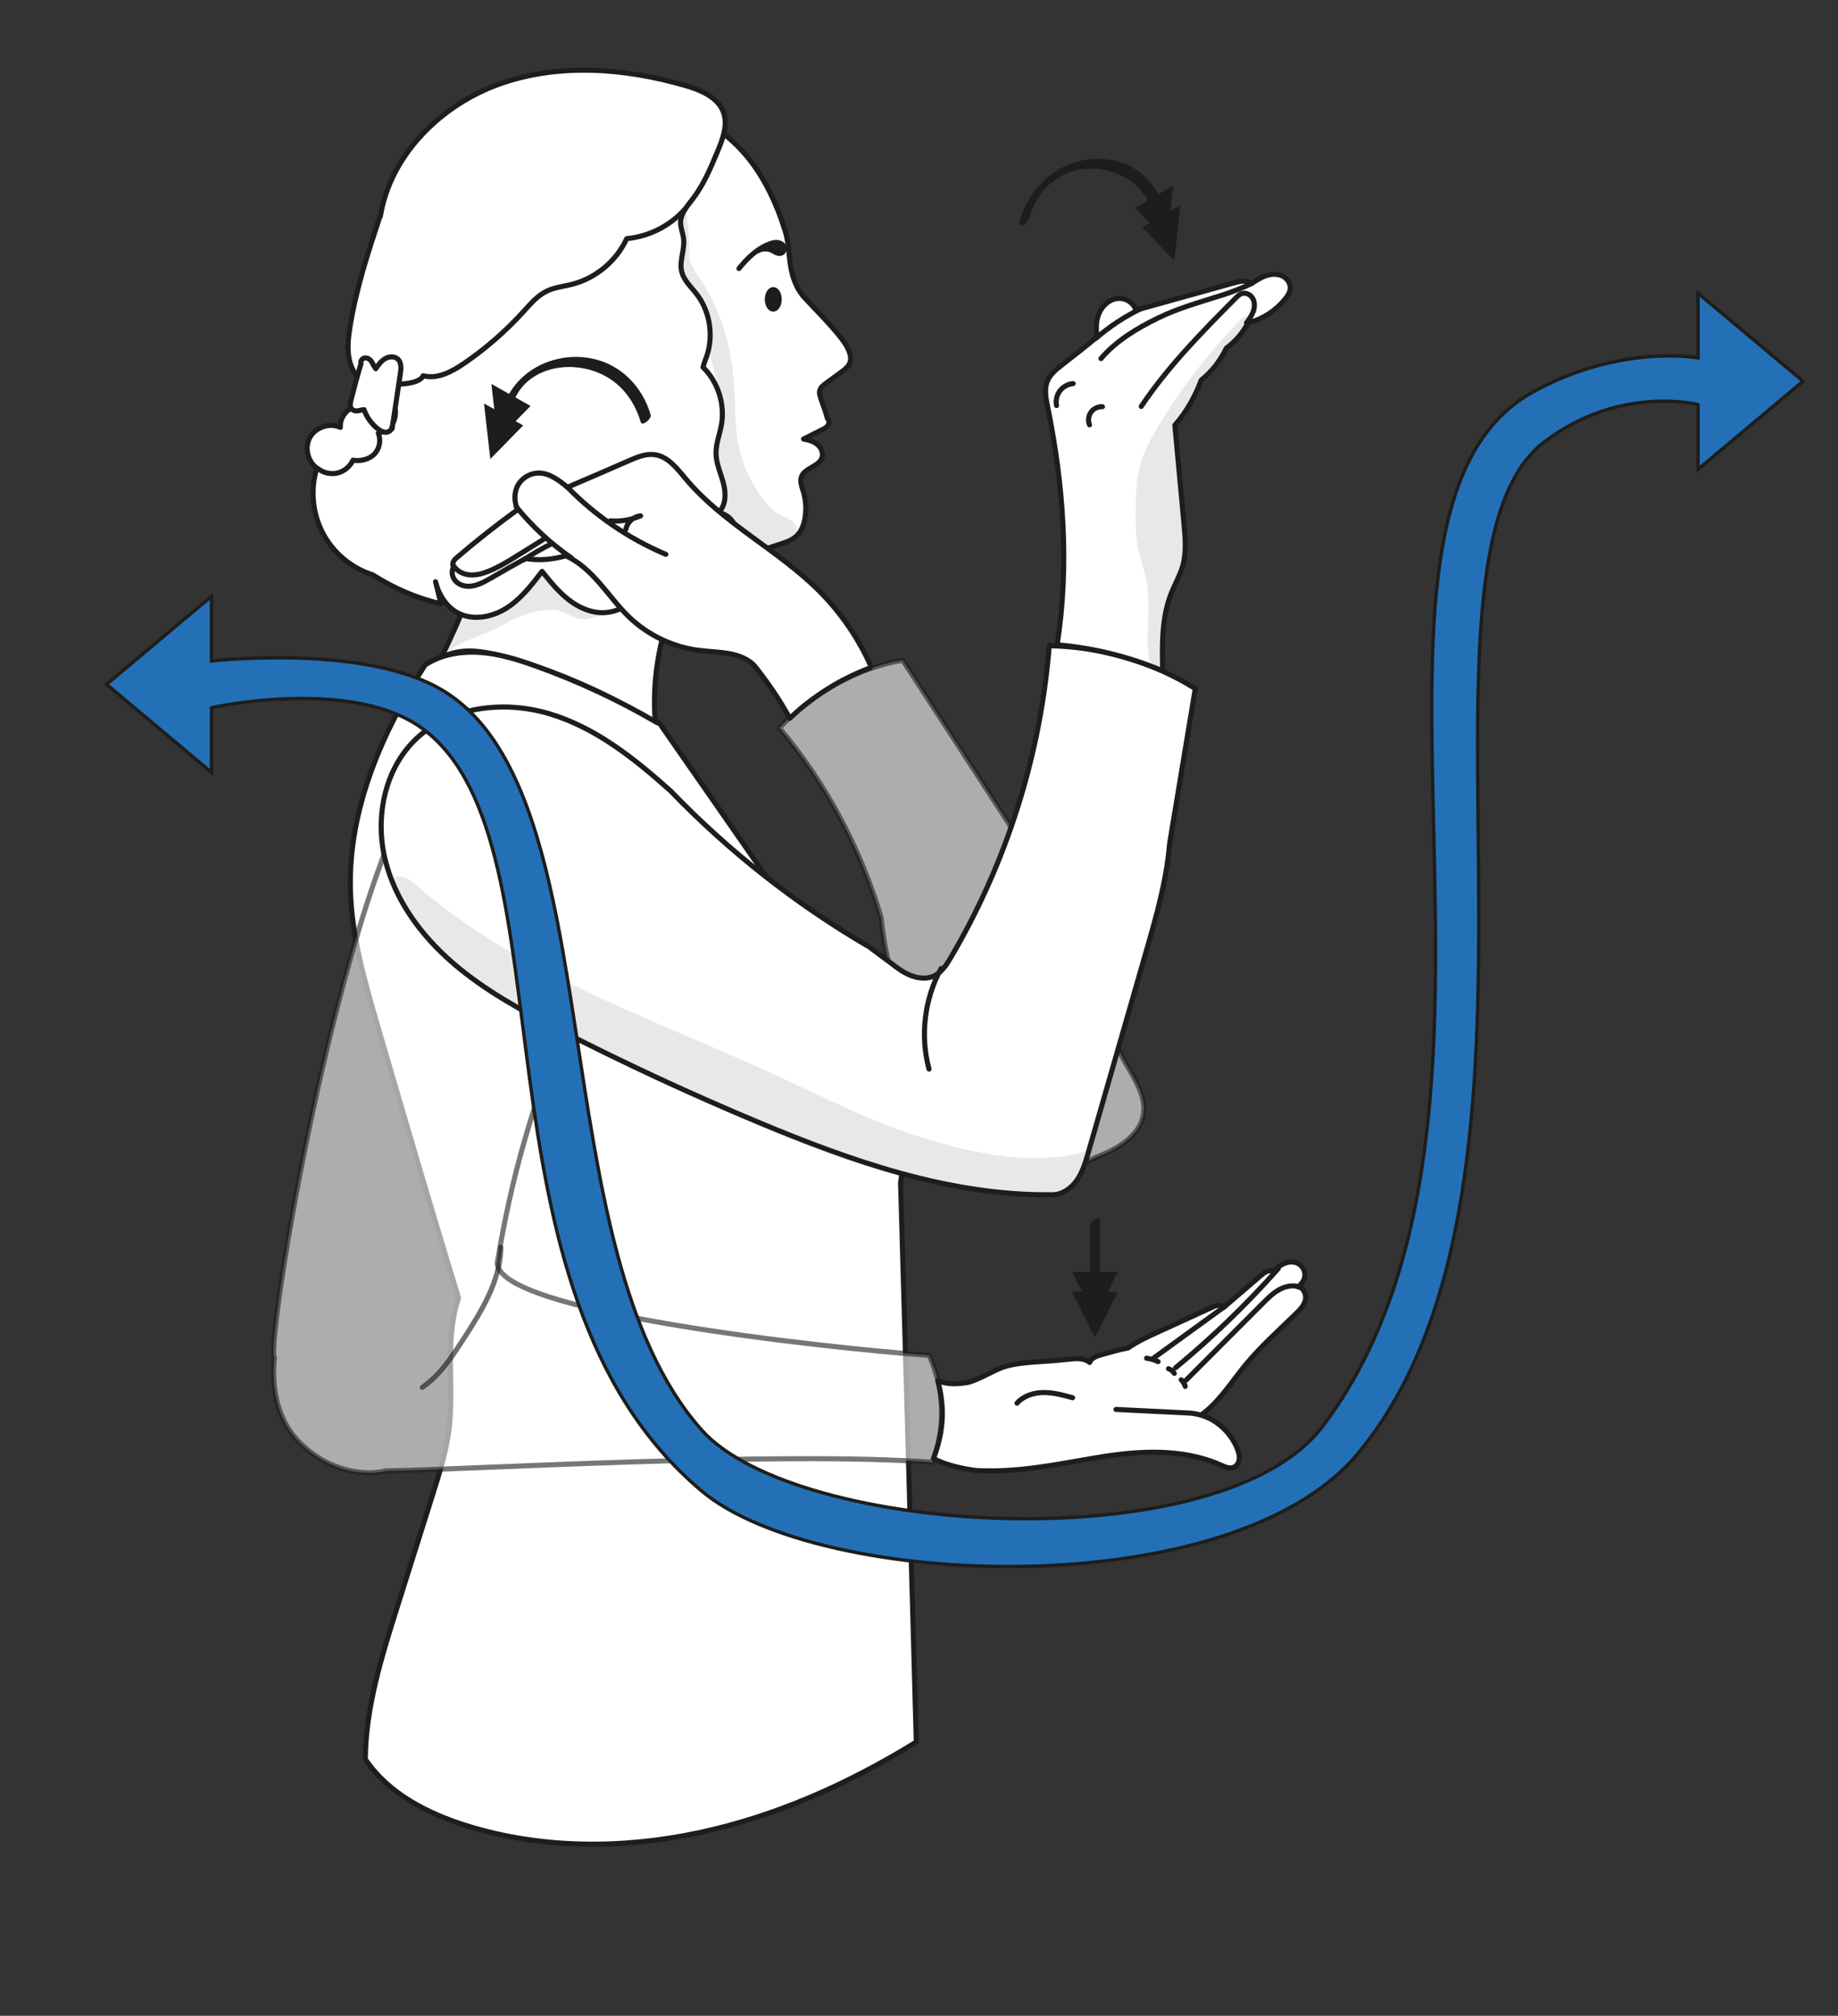 <?xml version="1.0" encoding="UTF-8"?>
<svg xmlns="http://www.w3.org/2000/svg" viewBox="0 0 542.79 595.28">
  <rect x="0" y="0" width="542.79" height="595.28" fill="#333333" stroke="none"/>
  <defs>
    <style>
      .g {
        stroke-width: 2px;
      }

      .g, .h, .i, .j, .k, .l, .m, .n {
        stroke: #1d1d1b;
      }

      .g, .i, .j {
        stroke-miterlimit: 10;
      }

      .g, .i, .o, .k, .p {
        fill: #1d1d1b;
      }

      .h {
        opacity: .6;
      }

      .h, .k, .l, .m, .n {
        stroke-linecap: round;
        stroke-linejoin: round;
        stroke-width: 1.5px;
      }

      .h, .l {
        fill: #fff;
      }

      .j {
        fill: #2470b7;
      }

      .o {
        opacity: .1;
      }

      .o, .p {
        stroke-width: 0px;
      }

      .m, .n {
        fill: none;
      }

      .n {
        opacity: .64;
      }
    </style>
  </defs>
  <g id="a" data-name="Ebene 2">
    <path class="l" d="m193.47,212.77c-.65-9.18.36-18.47,2.98-27.29.86-2.9,1.91-5.78,3.55-8.32,3.87-5.98,10.58-9.44,17.19-12.09,4.36-1.48,8.85-2.96,13.33-4.43,1.62-.53,3.28-1.09,4.55-2.22,1.61-1.42,2.39-3.58,2.7-5.7.38-2.54.19-5.16-.56-7.61-.42-1.4-1.03-2.88-.56-4.26.93-2.72,5.27-3.03,6.11-5.78.43-1.39-.3-2.94-1.44-3.86s-2.6-1.31-4.03-1.56c1.83-.92,3.66-1.85,5.5-2.77.64-.32,1.31-.67,1.71-1.26s.44-1.5-.12-1.95c-.47-1.8-1.19-3.78-1.91-5.77-.3-.84-.61-1.74-.38-2.6.26-.94,1.09-1.58,1.88-2.16,1.49-1.09,2.97-2.17,4.46-3.26,1.02-.75,2.09-1.56,2.54-2.74.61-1.62-.13-3.41-.96-4.93-2.2-4.04-11.52-13.16-12.88-14.82-2.07-2.52-3.18-5.72-3.68-8.95s-.61-7.16-1.59-10.27c-5.65-17.89-14.9-29.65-30.17-35.14-10.56-3.8-22.37-2.43-33.06,1-11.58,3.72-22.58,9.94-30.48,19.18-9.83,11.49-14.22,26.97-14.18,42.1.04,15.12,4.2,29.98,9.86,44,2.68,6.63,5.73,13.27,6.39,20.39,1.11,11.96-4.61,23.36-9.95,34.61,5.6-3.32,12.71-2.04,18.98-.29,15.44,4.29,30.26,10.8,43.86,19.26"/>
    <path class="l" d="m112.32,63.93c2.96-18.25,17.99-33.06,35.43-39.2s36.81-4.62,54.57.52c4.62,1.34,9.74,3.44,11.35,7.98,1.31,3.71-.22,7.76-1.73,11.4-2.03,4.88-4.09,9.81-7.29,14.02-1.61,2.12-3.59,4.28-3.66,6.94-.04,1.67.7,3.27.89,4.93.38,3.24-1.33,6.54-.56,9.71.63,2.58,2.76,4.47,4.39,6.58,4.21,5.44,5.21,13.2,2.54,19.61l-.65,2c4.43,4.35,6.53,10.93,5.45,17.04-.51,2.85-1.66,5.61-1.6,8.5.06,3.06,1.46,5.91,2.22,8.88s.71,6.53-1.56,8.58c4.19.39,6.99,5.78,4.9,9.44,3.05-.59,6.23,1.78,6.93,4.81s-.87,6.32-3.44,8.07-5.95,2.05-8.95,1.23c.59,1.78,1.19,3.6,1.18,5.48s-.74,3.85-2.3,4.9c-2.69,1.8-6.36.1-8.74-2.09-3.9-3.59-6.49-8.57-7.2-13.83-4.11,5.26-9.01,10.97-15.67,11.47-3.88.29-7.7-1.34-10.78-3.71s-5.54-5.43-7.96-8.47c-3.07,4.03-6.23,8.15-10.51,10.86s-9.96,3.79-14.42,1.39c-3.41-1.83-5.61-5.43-6.53-9.18.54,2.18,1.07,4.36,1.61,6.53-7.08-1.66-13.86-4.56-20.13-8.55-6.29-1.98-11.72-6.52-14.78-12.36s-3.7-12.89-1.75-19.19c-2.79-1.99-3.71-6.19-1.99-9.16s5.81-4.27,8.93-2.85c-.21-2.87,1.98-5.72,4.81-6.25.08-2.44,1.29-4.82,3.2-6.34-2.87-1.34-4.7-4.33-5.37-7.43s-.31-6.32.18-9.44c1.8-11.47,5.47-22.55,9.12-33.58"/>
    <path class="k" d="m218.23,79.3c2.46-3.08,5.41-5.94,9.11-7.3.7-.26,1.44-.46,2.19-.4s1.5.43,1.85,1.09.19,1.6-.45,1.97c-.47.27-1.07.2-1.57,0s-.95-.52-1.44-.75c-1.36-.64-3.03-.54-4.31.24"/>
    <ellipse class="k" cx="228.36" cy="88.4" rx="1.75" ry="2.88"/>
    <path class="l" d="m194.45,213.15c15.01,21.57,30.02,43.14,45.04,64.71,7.44,10.7,14.93,21.47,20.21,33.39s8.27,25.17,6.26,38.04c1.6,55.1,3.12,110.11,4.64,165.13-20.21,12.45-41.6,21.96-64.19,26.78-22.59,4.82-46.45,4.82-68.5-2.03-11.66-3.62-23.23-9.55-30.03-19.69.13-15.3,4.8-30.21,9.42-44.87,3.49-11.08,6.99-22.16,10.48-33.25,2.01-6.37,4.02-12.78,4.84-19.4,1.58-12.87-1.4-26.37,2.8-38.64-8.1-26.4-15.92-53.14-23.74-79.87-3.92-13.41-7.88-27-8.2-40.97-.55-23.6,9.34-46.27,22.05-66.1,4.73-3.13,10.64-4.12,16.29-3.71s11.13,2.12,16.47,4.04c12.42,4.45,24.42,10.06,35.81,16.72"/>
    <path class="m" d="m202.32,61.71c-4.37,4.95-10.66,8.15-17.24,8.76-3.02,6.6-9.13,11.7-16.16,13.49-2.49.63-5.11.88-7.42,2-2.8,1.34-4.86,3.8-6.95,6.1-5.21,5.73-11.08,10.85-17.46,15.22-3.6,2.47-7.91,4.79-12.13,3.68-1.33,3.09-10.6,2.48-10.6,2.48,0,0,6.91,12.25-2.64,14.48.87,2.07.36,4.64-1.22,6.23s-4.15,2.1-6.27,1.75c-.82,1.83-2.51,3.25-4.46,3.75s-4.11.06-5.71-1.15"/>
    <path class="l" d="m115.74,126.12c-.01.88-.95,1.54-1.83,1.53s-1.69-.5-2.38-1.04c-1.84-1.45-3.25-3.43-4.02-5.64-.74.04-1.34.31-1.98.37s-1.34-.13-1.74-.64c-.54-.7-.35-1.69-.13-2.55.94-3.67,1.89-7.34,2.96-10.8-.28-.7.34-1.53,1.08-1.64s1.48.33,1.93.94.67,1.34,1.34,2.23c.77-1.12,1.58-2.27,2.75-2.96s2.81-.78,3.79.15c1.09,1.04.95,2.79.72,4.28-.81,5.42-1.63,10.84-2.44,16.26"/>
  </g>
  <g id="b" data-name="Ebene 6">
    <path class="h" d="m301.39,342.43c11.85,6.24,18.43.88,23.01-.96,5.59-2.25,11.63-5.71,13.11-11.55,1.47-5.82-2.56-11.39-5.47-16.64-4.07-7.33-6.19-15.55-9.06-23.44-6.65-18.27-17.34-34.76-27.93-51.07-9.49-14.61-18.98-29.21-28.47-43.82-13.44,2.29-26.54,9.6-36.46,19.99,13.68,16.17,23.94,35.42,30.08,56.03,2.68,28.58,18.56,55.65,42.2,71.94"/>
    <path class="l" d="m257.13,196.62c-3.66-8.19-8.83-15.71-15.17-22.06-12.14-12.16-28.35-19.92-39.39-33.09-2.57-3.06-5.25-6.64-9.2-7.2-2.62-.37-5.2.71-7.63,1.77-5.93,2.59-11.87,5.19-18.16,7.85-2.53-2.07-5.35-4.25-8.62-4.2-2.49.04-4.9,1.51-6.07,3.71s-1.04,5.02,0,7.08c-6.17,4.47-12.15,9.18-17.93,14.14-.45.39-.92.8-1.13,1.35s-.07,1.29.07,1.6c-.62,1.14-.42,2.62.34,3.66s2.01,1.67,3.29,1.84c2.6.35,5.1-1,7.38-2.32,3.49-2.01,6.98-4.02,10.28-5.82,3.93.67,8.03.34,11.86-.82,4.03,1.8,7.29,4.96,10.18,8.29s5.51,6.92,8.71,9.96c5.5,5.22,12.66,8.65,20.17,9.66,3.02.41,6.09.44,9.09.97s6.02,1.64,7.94,4.01c3.67,4.67,7.07,9.56,10.09,15.12,6.79-6.48,14.91-11.58,23.7-14.88"/>
    <path class="m" d="m167.42,143.72c8.27,8.52,18.27,15.36,29.21,19.98"/>
    <path class="m" d="m152.42,149.61c4.68,5.8,10.2,10.92,16.34,15.15"/>
    <path class="m" d="m133.88,166.93c.95,1.73,2.95,2.7,4.92,2.84s3.92-.44,5.74-1.19c3.03-1.26,5.84-3,8.62-4.74,2.6-1.62,5.2-3.24,7.79-4.85"/>
    <path class="m" d="m180.24,153.8c3.05.27,6.17-.28,8.93-1.47-2.1.18-3.98,1.9-4.33,3.98"/>
    <path class="m" d="m154.62,165.34c2.62-1.75,5.36-3.33,8.18-4.73"/>
  </g>
  <g id="c" data-name="Ebene 12">
    <path class="h" d="m274.4,400.26c-30.37-2.2-128.84-12.77-127.51-27.57,4.09-24.22,9.39-44.8,24.42-82.58,5.71-14.34,14.91-27.79,15.05-43.23s-8.8-31.97-23.76-35.77c-8.96-2.27-18.54.28-26.67,4.68-31.22,16.9-58.16,183.1-54.86,185.17,0,0-2.5,15.11,7.38,25,9.2,9.2,20.05,9.78,25.41,8.41,23.03-.32,116.88-5.91,161.42-2.54,4-10.03,3.66-21.73-.88-31.57Z"/>
    <path class="l" d="m275.7,430.69c3.4,1.94,8.88,3.12,12.77,3.58,12.31.57,22.86-1.69,35.19-3.79,12.33-2.1,25.48-2.92,36.9,2.17,1.23.55,2.63,1.17,3.85.61.92-.42,1.47-1.43,1.57-2.44s-.2-2.01-.57-2.95c-1.85-4.69-5.87-8.48-10.67-10.04,5.29-3.79,8.84-9.63,13.04-14.74,4.49-5.46,9.8-10.18,14.87-15.1,1.21-1.17,2.46-2.45,2.84-4.1s-.56-3.7-2.23-3.88c1.28-.88,2.06-2.17,2.09-3.49s-.71-2.63-1.85-3.3c-1.21-.71-2.75-.68-4.06-.18s-2.4,1.44-3.35,2.47c-.64-.37-1.43-.28-2.09.02s-1.22.78-1.77,1.25c-3.63,3.11-7.26,6.23-10.89,9.34-.83-1-2.03-.69-2.88-.3-5.53,2.53-11.07,5.06-16.6,7.59-3,1.37-6.02,2.75-8.72,4.65-2.54.47-5.27,1.25-7.97,2.02-1.36.39-2.91.95-3.39,2.28-1.54-1.44-4.21-1.21-6.64-.93-7.14.83-13.27.59-18.54,2.17-2.84.85-8.15,4.23-11.08,4.69-2.93.46-5.97.58-8.57-.61,2.1,8.13,1.73,14.7-1.11,22.61"/>
    <path class="m" d="m338.61,401.09c1.18.16,2.33.5,3.4,1.01"/>
    <path class="m" d="m345.07,404.18c.71.24,1.34.74,1.72,1.39"/>
    <path class="m" d="m348.83,407.45c.56.53.98,1.22,1.19,1.96"/>
    <path class="m" d="m300.34,414.36c1.92-2.18,4.95-3.12,7.86-3.14s5.75.76,8.55,1.54"/>
    <path class="m" d="m329.57,416.21l21.43,1.06c1.97.1,4.08.63,5.79,1.39"/>
    <path class="m" d="m340.79,400.96c7.06-5.12,14.11-10.24,21.17-15.36"/>
    <path class="m" d="m347.16,403.91c10.86-8.96,21.02-18.77,30.35-29.31"/>
    <path class="m" d="m350.17,407.66c7.61-7.62,15.22-15.24,22.83-22.86,1.47-1.47,2.96-2.96,4.77-3.96s4.03-1.48,5.99-.8"/>
    <path class="n" d="m147.91,368.34c-.15,9.99-5.77,18.96-11.21,27.34-3.37,5.19-6.87,10.52-11.98,14.01"/>
  </g>
  <g id="d" data-name="Ebene 3">
    <path class="m" d="m329.61,113.38c4.06-4.55,29.32-22.07,34.76-24.82"/>
    <path class="m" d="m368.56,86.58c2.58-1.38,5.21-2.66,7.88-3.86.64-.29,1.3-.57,1.99-.62s1.46.18,1.86.75"/>
    <path class="l" d="m256.19,279.23c3.93,3.01,5.16,3.81,8.43,6.32s7.74,4.41,11.41,2.55c2.16-1.1,3.54-3.27,4.77-5.36,16.48-27.96,26.5-59.71,29.06-92.06,15.25.32,30.31,4.67,43.13,12.67-2.52,15.33-5.04,30.47-7.56,45.6-.93,11.09-3.92,21.51-6.9,31.86-3.79,13.15-7.57,26.3-11.36,39.45-1.93,6.69-3.85,13.38-5.78,20.08-.83,2.87-1.68,5.8-3.4,8.24s-4.49,4.35-7.48,4.23c-30,.34-59.01-9.88-86.68-21.45-19.78-8.27-39.25-17.31-58.34-27.07-11.11-5.68-22.19-11.68-31.65-19.83s-17.26-18.69-20.15-30.83-.23-25.95,8.56-34.82c10.04-10.13,26.25-12.12,39.92-8.06s25.21,13.25,35.9,22.85c17.18,17.81,36.81,33.26,58.16,45.76"/>
    <path class="m" d="m274.35,315.7c-2.66-9.87-1.35-20.74,3.57-29.7"/>
    <path class="l" d="m343.36,197.94c-.19-7.75-.29-15.75,2.61-22.94,1.07-2.65,2.53-5.14,3.31-7.89,1.12-3.96.75-8.17.38-12.27-.9-9.76-1.8-19.51-2.71-29.27,3.59-4.11,6-8.61,7.81-13.34,3.12-2.49,5.66-5.76,7.38-9.41,2.69-1.97,4.9-4.57,6.44-7.52,4.32-1.02,8.1-3.55,10.88-6.92.79-.96,1.53-2.06,1.58-3.3.06-1.59-1.1-3.07-2.57-3.68s-3.17-.47-4.67.05-2.85,1.4-4.19,2.27c-1.55-1.11-3.4-.68-5.02-.23-9.71,2.7-19.43,5.41-29.14,8.11-.75-2.41-3.35-3.79-5.68-3.43s-4.27,2.19-5.2,4.36-.96,4.63-.57,6.96c-3.48,2.9-6.92,5.58-10.35,8.25-1.7,1.33-3.47,2.74-4.31,4.73-1.01,2.39-.47,5.12.05,7.66,4.67,23,6.47,46.79,2.8,70.29,10.64.89,21.13,3.47,30.97,7.61"/>
    <path class="m" d="m323.7,99.86c3.99-3.45,8.43-6.37,13.17-8.68"/>
    <path class="m" d="m337.03,120.02c7.87-11.78,17.9-21.93,27.87-31.99.55-.55,1.13-1.12,1.87-1.35,1.25-.38,2.65.4,3.25,1.55s.51,2.57.07,3.79-1.22,2.29-1.99,3.34"/>
    <path class="m" d="m325.13,105.89c4.46-5.22,10.54-8.89,16.71-11.91s12.72-4.81,19.31-6.9c1.92-.58,6.43-2.33,8.51-3.38"/>
    <path class="m" d="m312.01,119.76c-.3-1.5.07-3.12,1-4.34s2.38-2.02,3.9-2.14"/>
    <path class="m" d="m321.75,125.45c-.5-1.21-.33-2.66.43-3.73s2.08-1.69,3.38-1.62"/>
  </g>
  <g id="e" data-name="Ebene 9">
    <path class="o" d="m183.14,180.29c-4.37.66-9.22-.26-13.25-2.4s-7.36-5.4-10.34-8.86c-2.49,3.88-5.45,7.18-8.99,9.67-4.05,2.85-9.14,4.64-13.97,3.56-2.09,3.59-3.79,7.4-5.45,11.42,3.49-3.49,7.69-4.83,13.03-7.05s8.41-5.16,15.77-6.36,7.47,2.68,13.08,2.68"/>
    <path class="o" d="m212.73,151.01l9.04,7.48c1.76,1.46,3.72,2.99,6,2.99,1.76,0,3.38-.92,4.9-1.83,1.15-.69,2.42-1.54,2.62-2.87.18-1.18-.58-2.33-1.55-3.04s-2.12-1.1-3.18-1.65c-2.49-1.3-4.41-3.47-6.03-5.77-3.52-5-5.86-10.83-6.79-16.88-.73-4.77-.59-9.63-.86-14.46-.62-11.41-3.59-22.88-9.95-32.38-1.39-2.07-2.96-4.11-3.44-6.56-.02-.26-.05-.52.1-.8-.07-3.69-.27-7.38-.62-11.06-.06-.62-.27-1.4-.89-1.45-1.01,1.95-.98,4.27-.76,6.45s.61,4.4.25,6.56c-.14.83-.39,1.64-.45,2.48-.13,1.92.78,3.77,1.91,5.32s2.52,2.92,3.57,4.53c.86,1.32,1.49,2.77,2.07,4.23.26.65.5,1.31.66,1.99.66,2.94-.45,6.06.2,9.14.28,2.15.87,4.24,1.45,6.32.65,2.34,1.31,4.67,1.96,7.01.41,1.46.82,2.97.68,4.48-.1,1.09-.49,2.12-.77,3.17-.32,1.21-.51,2.45-.7,3.68-.25,1.67-.51,3.34-.49,5.03.02,2.52.63,5.01,1.57,7.35.86,2.15,2,4.46,1.32,6.67-.24.8-.72,1.54-.74,2.37"/>
    <path class="o" d="m362.16,103.07c2.99-1.98,5.36-4.87,6.72-8.18.15-.36.28-.77.13-1.12-.39-.89-1.74-.29-2.42.4-9.31,9.49-17.51,20.08-24.37,31.47-2.29,3.81-4.46,7.75-5.6,12.05-1.17,4.43-1.21,9.08-1.24,13.66-.02,3.17-.04,6.36.51,9.48.62,3.56,1.97,6.96,2.65,10.51,1.3,6.83.06,13.88.5,20.82.08,1.33.24,2.71.93,3.85s2.02,2,3.33,1.72c-.85-7.01-.03-14.21,2.38-20.85.84-2.31,1.86-4.54,2.56-6.9,1.85-6.2,1.35-12.83.91-19.29-.6-8.63-1.44-15.52-1.73-24.17-.06-1.89,2.46-4.68,2.56-4.84,1.76-2.95,3.6-6.12,5.09-9.31"/>
    <path class="o" d="m117.54,264.14c4.62,7.24,9.35,14.6,15.98,20.05,3.18,2.61,11.82,8.94,15.37,11.01,31.41,18.26,59.21,29.74,93.15,42.69,8.12,3.1,16.32,6.05,24.76,8.13,11.53,2.85,24.7,5.95,36.52,7.16,3.48.36,7.19.67,10.28-.96,4.26-2.25,5.95-7.41,6.91-12.13-15.32,4.37-33.15.53-48.35-4.21-15.21-4.74-29.43-12.12-43.9-18.77-36.45-16.76-75.78-29.62-105.84-56.19-1.92-1.7-5.36-3.25-6.56-.98"/>
  </g>
  <g id="f" data-name="Ebene 15">
    <path class="j" d="m532.46,112.58l-31-26v19.1s-22.78-4.2-48.62,10c-65.61,36.05,8.03,213.16-62.41,305.72-30,39.43-155.2,32.35-183.2.9-47.91-53.82-25.81-186.9-75.98-218.11-22.92-14.26-68.79-9-68.79-9v-19.1l-31,26,31,26v-19.1s41.96-9.31,62.76,6.5c44.87,34.11,10.87,165.05,82.01,224.82,34.94,29.35,156.57,33.61,193.71-11,67.4-80.97,9.53-264.13,55.14-298.82,22.3-16.96,45.38-11,45.38-11v19.1l31-26Z"/>
    <path class="p" d="m303.85,64.58c2.02-7.09,6.9-12.72,14.28-14.31,6.37-1.37,13.45.43,18.05,5.13,2.78,2.84,4.34,6.49,4.79,10.41.1.83,1.44.11,1.74-.11.64-.47,1.27-1.26,1.17-2.09-.89-7.6-6.18-13.69-13.5-15.85s-15.43-.23-21.2,4.73c-3.98,3.42-6.71,8.01-8.15,13.04-.21.74.21,1.13.94.94.78-.21,1.65-1.1,1.88-1.88h0Z"/>
    <path class="p" d="m321.89,362.01v23.97c0,1.69,2.96-.43,2.96-1.62v-23.97c0-1.69-2.96.43-2.96,1.62h0Z"/>
    <polygon class="i" points="323.37 393.85 329.29 382 317.44 382 323.37 393.85"/>
    <polygon class="i" points="323.37 387.93 329.29 376.08 317.44 376.08 323.37 387.93"/>
    <polygon class="g" points="343.94 69.07 345.28 56.69 336.86 61.6 343.94 69.07"/>
    <polygon class="g" points="346.04 74.83 347.39 62.45 338.97 67.35 346.04 74.83"/>
    <path class="p" d="m192.14,122.46c-2.42-8.23-8.67-14.77-17.2-16.56-7.57-1.59-15.8.61-21.3,6.12-3.25,3.25-5.27,7.46-5.82,12.02-.1.86.91.67,1.38.43.73-.37,1.47-1.21,1.58-2.05.82-6.82,5.3-11.51,11.77-13.31s14.25-.26,19.55,4.23c3.52,2.97,5.84,6.96,7.13,11.34.38,1.31,3.27-.98,2.91-2.2h0Z"/>
    <polygon class="g" points="147.73 127.59 146.33 115.21 155.05 120.11 147.73 127.59"/>
    <polygon class="g" points="145.55 133.35 144.15 120.97 152.87 125.87 145.55 133.35"/>
  </g>
</svg>
